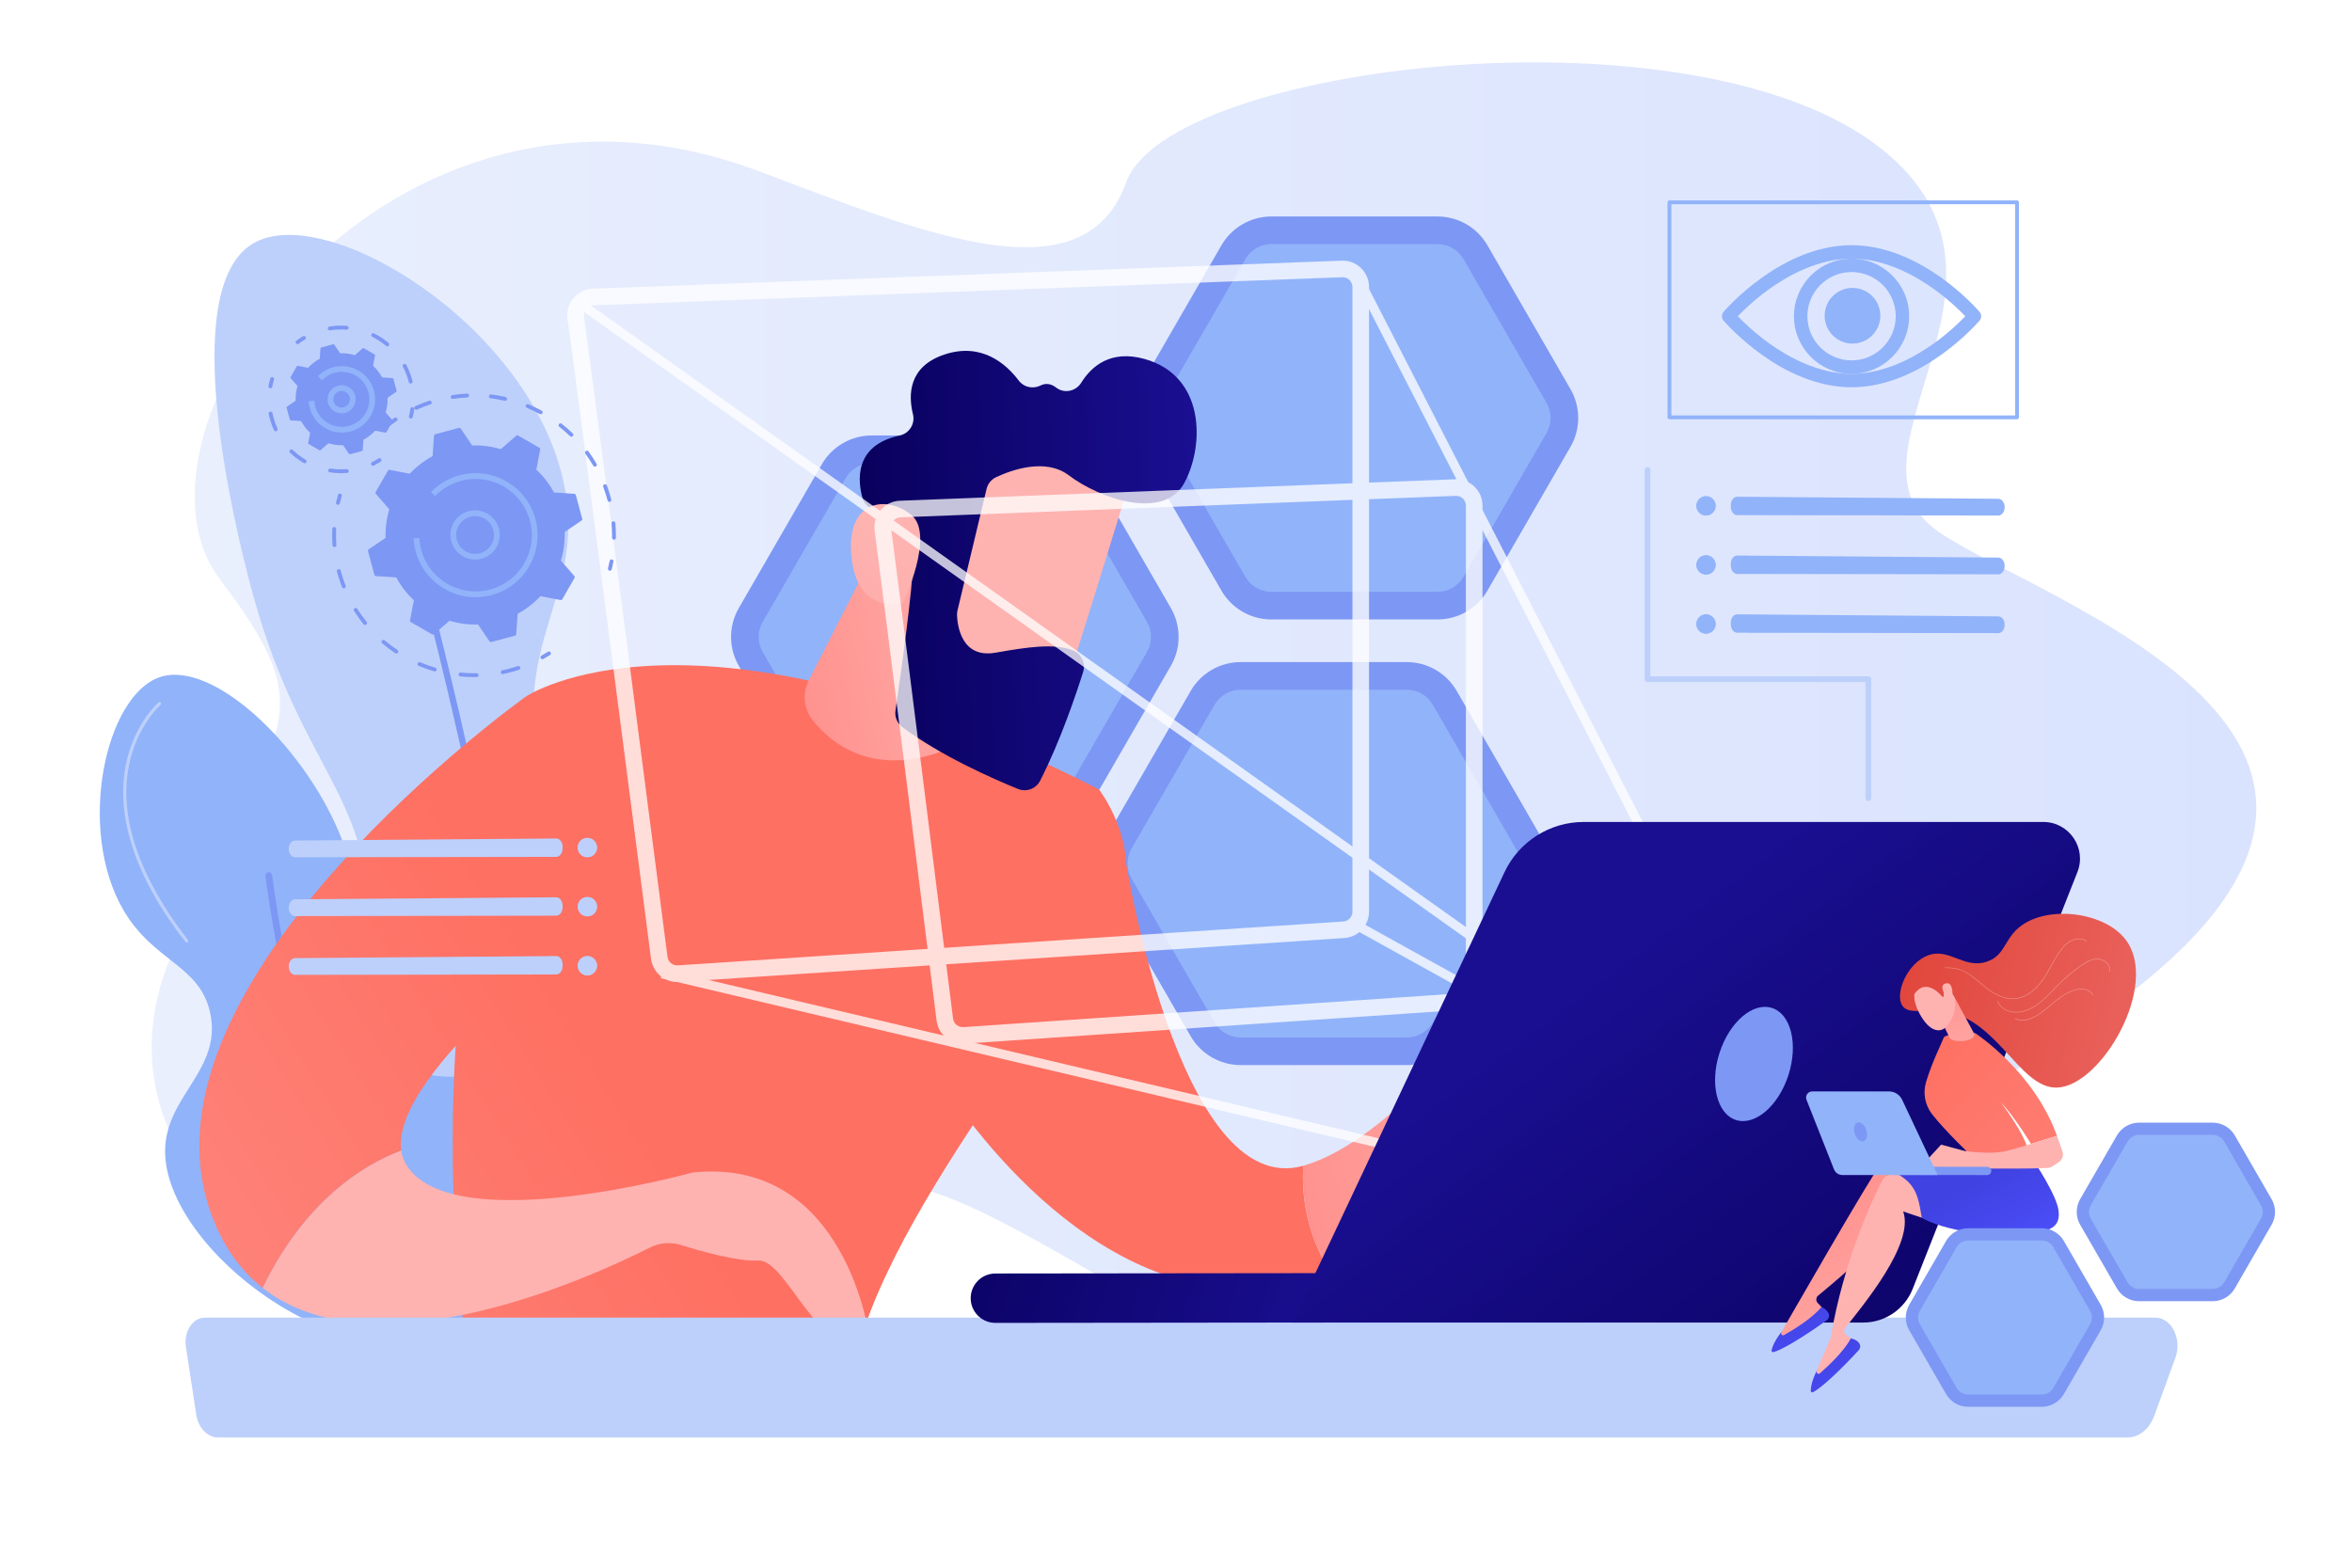 <?xml version="1.0" encoding="utf-8"?>
<!-- Generator: Adobe Illustrator 27.5.0, SVG Export Plug-In . SVG Version: 6.00 Build 0)  -->
<svg version="1.1" xmlns="http://www.w3.org/2000/svg" xmlns:xlink="http://www.w3.org/1999/xlink" x="0px" y="0px"
	 viewBox="0 0 2475 1650" style="enable-background:new 0 0 2475 1650;" xml:space="preserve">
<g id="Background">
	<rect style="fill:#FFFFFF;" width="2475" height="1650"/>
</g>
<g id="Illustration">
	<g>
		
			<linearGradient id="SVGID_1_" gradientUnits="userSpaceOnUse" x1="-5055.489" y1="781.179" x2="-2840.825" y2="781.179" gradientTransform="matrix(-1 0 0 1 -2681.214 0)">
			<stop  offset="0" style="stop-color:#DAE3FE"/>
			<stop  offset="1" style="stop-color:#E9EFFD"/>
		</linearGradient>
		<path style="fill:url(#SVGID_1_);" d="M1980.458,157.103c174.053,139.186-57.852,324.214,61.115,403.769
			c118.967,79.555,611.669,234.713,115.501,542.523s-509.798,511.766-864,316.868c-354.202-194.898-328.759-229.921-620.24-98.163
			c-291.481,131.757-596.137-73.234-492.554-316.522c103.583-243.289,169.534-240.255,51.255-395.623
			C113.256,454.587,404,32,798,180c173.566,65.197,342.293,136.263,387,12C1229.707,67.736,1784,0,1980.458,157.103z"/>
		<g>
			<path style="fill:#7D97F4;" d="M1092.161,458.31H917.375c-21.685,0-41.722,11.569-52.564,30.348l-87.393,151.369
				c-10.842,18.779-10.842,41.917,0,60.696l87.393,151.369c10.842,18.779,30.88,30.348,52.564,30.348h174.786
				c21.684,0,41.721-11.568,52.564-30.348l87.393-151.369c10.842-18.779,10.842-41.917,0-60.696l-87.393-151.369
				C1133.882,469.879,1113.845,458.31,1092.161,458.31z"/>
			<path style="fill:#91B3FA;" d="M917.375,853.389c-11.27,0-21.771-6.062-27.406-15.822l-87.393-151.37
				c-5.634-9.76-5.634-21.886,0-31.646l87.393-151.369c5.635-9.76,16.136-15.823,27.406-15.823h174.786
				c11.27,0,21.771,6.062,27.405,15.822l87.394,151.37c5.634,9.759,5.634,21.886,0,31.646l-87.393,151.368
				c-5.635,9.76-16.136,15.823-27.406,15.823H917.375z"/>
		</g>
		<g>
			<path style="fill:#7D97F4;" d="M1480.308,696.859h-174.786c-21.684,0-41.722,11.569-52.564,30.348l-87.392,151.369
				c-10.842,18.779-10.842,41.917,0,60.696l87.392,151.369c10.842,18.779,30.88,30.348,52.564,30.348h174.786
				c21.685,0,41.722-11.568,52.564-30.348l87.393-151.369c10.842-18.779,10.842-41.917,0-60.696l-87.393-151.369
				C1522.029,708.427,1501.992,696.859,1480.308,696.859z"/>
			<path style="fill:#91B3FA;" d="M1305.522,1091.938c-11.27,0-21.771-6.062-27.406-15.822l-87.393-151.37
				c-5.634-9.76-5.634-21.886,0-31.646l87.393-151.368c5.635-9.76,16.137-15.823,27.406-15.823h174.786
				c11.27,0,21.772,6.062,27.405,15.822l87.394,151.37c5.634,9.76,5.634,21.886,0,31.646l-87.393,151.368
				c-5.635,9.76-16.136,15.823-27.406,15.823H1305.522z"/>
		</g>
		<g>
			<path style="fill:#7D97F4;" d="M1512.653,227.847h-174.786c-21.684,0-41.722,11.569-52.564,30.348l-87.392,151.369
				c-10.842,18.779-10.842,41.917,0,60.696l87.392,151.368c10.842,18.779,30.88,30.348,52.564,30.348h174.786
				c21.684,0,41.722-11.568,52.564-30.348l87.393-151.368c10.842-18.779,10.842-41.917,0-60.696l-87.393-151.369
				C1554.375,239.416,1534.338,227.847,1512.653,227.847z"/>
			<path style="fill:#91B3FA;" d="M1337.867,622.927c-11.269,0-21.771-6.062-27.406-15.822l-87.393-151.37
				c-5.634-9.76-5.634-21.886,0-31.646l87.393-151.368c5.635-9.761,16.137-15.823,27.406-15.823h174.786
				c11.27,0,21.772,6.062,27.405,15.822l87.394,151.37c5.634,9.76,5.634,21.886,0,31.646l-87.393,151.368
				c-5.634,9.76-16.136,15.823-27.406,15.823H1337.867z"/>
		</g>
		<g>
			<path style="fill:#BDD0FB;" d="M568.407,1399.032c-76.311,15.258-173.762-67.939-205.157-158.831
				c-32.308-93.535,26.929-132.719,26.472-262.512c-0.519-147.441-77.216-169.661-127.947-368.399
				c-11.446-44.839-77.684-304.32,4.412-352.957c75.906-44.97,289.116,84.09,326.486,249.276
				c26.646,117.786-55.725,167.24-24.266,304.426c27.604,120.371,100.151,122.113,127.947,238.246
				C730.193,1189.664,668.604,1378.999,568.407,1399.032z"/>
			<path style="fill:#7D97F4;" d="M562.865,1434.753c20.571-158.856-19.56-403.932-56.848-581.554
				c-40.37-192.305-86.19-349.165-86.648-350.728l-6.351,1.864c0.458,1.56,46.215,158.211,86.532,350.271
				c37.178,177.104,77.202,421.371,56.75,579.298L562.865,1434.753z"/>
		</g>
		<g>
			<path style="fill:#91B3FA;" d="M478.553,1399.788c86.523-45.082,116.139-199.891,66.956-250.204
				c-33.232-33.996-80.888,1.762-126.864-33.478c-58.7-44.993-15.519-129.732-61.67-239.632
				C317.7,782.949,223.492,694.45,168.441,712.608c-57.627,19.008-87.979,160.041-38.764,244.918
				c32.005,55.197,80.996,57.908,91.624,109.244c12.332,59.568-47.249,86.734-47.574,144.484
				C173.143,1314.992,364.089,1459.429,478.553,1399.788z"/>
			<path style="fill:#7D97F4;" d="M431.863,1439.434c0.516,0,1.04-0.114,1.536-0.355c1.751-0.85,2.482-2.958,1.632-4.708
				c-114.706-236.365-148.342-510.568-148.669-513.31c-0.23-1.933-1.986-3.315-3.916-3.083c-1.932,0.23-3.313,1.983-3.082,3.915
				c0.328,2.754,34.108,278.135,149.326,515.554C429.299,1438.703,430.555,1439.434,431.863,1439.434z"/>
			<path style="fill:#BDD0FB;" d="M196.527,992.072c0.362,0,0.727-0.117,1.034-0.355c0.733-0.572,0.865-1.63,0.294-2.364
				c-36.207-46.475-76.335-116.296-61.89-185.006c8.602-40.921,32.817-62.264,33.061-62.475c0.703-0.608,0.78-1.671,0.172-2.375
				c-0.61-0.704-1.674-0.781-2.376-0.171c-1.03,0.89-25.319,22.305-34.154,64.328c-8.12,38.622-3.862,102.55,62.528,187.768
				C195.529,991.848,196.026,992.072,196.527,992.072z"/>
			<path style="fill:#F0F0F0;" d="M486.354,1379.147c0.537,0,1.065-0.256,1.391-0.732c55.642-81.207,74.617-143.954,56.395-186.497
				c-16.2-37.824-57.103-44.864-57.515-44.931c-0.92-0.143-1.782,0.476-1.932,1.393c-0.149,0.916,0.474,1.783,1.391,1.932
				c0.393,0.064,39.53,6.849,54.976,42.972c17.707,41.415-1.166,103.06-56.095,183.226c-0.526,0.768-0.331,1.816,0.437,2.342
				C485.694,1379.052,486.025,1379.147,486.354,1379.147z"/>
		</g>
		<g>
			
				<linearGradient id="SVGID_00000055668888884086747910000006975324548757303465_" gradientUnits="userSpaceOnUse" x1="952.804" y1="2115.835" x2="223.732" y2="2571.881" gradientTransform="matrix(0.976 -0.216 0.216 0.976 -991.447 130.669)">
				<stop  offset="0" style="stop-color:#FE7062"/>
				<stop  offset="1" style="stop-color:#FF928E"/>
			</linearGradient>
			<path style="fill:url(#SVGID_00000055668888884086747910000006975324548757303465_);" d="M1371.387,1226.982
				c-131.447,37.523-190.281-332.414-189.753-341.411L980.097,1121.21c0,0,120.083,211.302,301.411,233.792
				c45.877,5.689,84.898-2.248,117.632-17.243C1375.024,1298.263,1369.514,1259.252,1371.387,1226.982z"/>
			
				<linearGradient id="SVGID_00000127028567018672759710000013776788040751067269_" gradientUnits="userSpaceOnUse" x1="2062.691" y1="1597.369" x2="2422.375" y2="1597.369" gradientTransform="matrix(0.976 -0.216 0.216 0.976 -991.447 130.669)">
				<stop  offset="0" style="stop-color:#FF928E"/>
				<stop  offset="1" style="stop-color:#FEB3B1"/>
			</linearGradient>
			<path style="fill:url(#SVGID_00000127028567018672759710000013776788040751067269_);" d="M1614.808,1105.898
				c-57.289-23.543-105.888,23.44-105.888,23.44c-56.769,58.106-101.791,87.44-137.534,97.644
				c-1.873,32.27,3.637,71.281,27.754,110.777c70.825-32.446,112.111-98.04,129.116-130.772
				c6.122-11.784,20.479-16.774,32.432-10.993c12.144,5.872,24.658,14.828,25.442,26.995c1.545,23.995,30.099,25.41,30.266,16.548
				c0.166-8.863-22.112-56.253-22.112-56.253s65.826,42.224,91.448,58.375c25.623,16.153,47.447-10.503,47.447-10.503
				S1672.098,1129.443,1614.808,1105.898z"/>
			
				<linearGradient id="SVGID_00000062193603868614456760000002694207090408723902_" gradientUnits="userSpaceOnUse" x1="649.142" y1="1144.656" x2="-79.931" y2="1600.703">
				<stop  offset="0" style="stop-color:#FE7062"/>
				<stop  offset="1" style="stop-color:#FF928E"/>
			</linearGradient>
			<path style="fill:url(#SVGID_00000062193603868614456760000002694207090408723902_);" d="M553.046,733.347
				c0,0,176.64-120.508,603.261,97.438c0,0,43.934,55.694,23.353,118.477c-20.58,62.785-273.882,352.938-283.724,512.456
				c0,0-173.156,101.925-397.93,0.877C498.007,1462.595,422.629,1091.025,553.046,733.347z"/>
			
				<linearGradient id="SVGID_00000183947392186147225250000003561682348259120312_" gradientUnits="userSpaceOnUse" x1="1663.413" y1="962.812" x2="1902.055" y2="962.812" gradientTransform="matrix(0.976 -0.216 0.216 0.976 -991.447 130.669)">
				<stop  offset="0" style="stop-color:#FF928E"/>
				<stop  offset="1" style="stop-color:#FEB3B1"/>
			</linearGradient>
			<path style="fill:url(#SVGID_00000183947392186147225250000003561682348259120312_);" d="M920.873,579.276l-69.807,136.787
				c-6.932,13.581-5.483,30.018,4.029,41.935c19.224,24.084,59.352,56.456,127.837,35.592c20.372-6.207,35.962-22.78,40.874-43.504
				l36.185-152.68L920.873,579.276z"/>
			
				<linearGradient id="SVGID_00000011709427907304391510000001465896211033243059_" gradientUnits="userSpaceOnUse" x1="538.164" y1="967.236" x2="-190.91" y2="1423.283">
				<stop  offset="0" style="stop-color:#FE7062"/>
				<stop  offset="1" style="stop-color:#FF928E"/>
			</linearGradient>
			<path style="fill:url(#SVGID_00000011709427907304391510000001465896211033243059_);" d="M422.237,1210.993
				c-11.956-83.15,207.764-244.309,207.764-244.309l-76.955-233.338c0,0-419.275,299.209-331.101,543.557
				c12.641,35.029,31.493,60.548,54.482,78.634C320.826,1264.48,381.039,1226.637,422.237,1210.993z"/>
			
				<linearGradient id="SVGID_00000124857441598335913180000008935296830218371259_" gradientUnits="userSpaceOnUse" x1="912.609" y1="898.9" x2="726.591" y2="1180.928">
				<stop  offset="0" style="stop-color:#FF928E"/>
				<stop  offset="1" style="stop-color:#FEB3B1"/>
			</linearGradient>
			<path style="fill:url(#SVGID_00000124857441598335913180000008935296830218371259_);" d="M728.772,1234.066
				c0,0-248.549,69.42-300.115-6.239c-3.497-5.133-5.55-10.785-6.42-16.834c-41.199,15.644-101.411,53.487-145.811,144.545
				c118.009,92.837,345.545-11.231,407.369-42.427c10.17-5.132,21.864-6.133,32.739-2.741c21.988,6.862,60.091,17.516,81.321,16.35
				c31.057-1.706,64.394,110.531,117.252,82.118C915.108,1408.838,891.083,1217.079,728.772,1234.066z"/>
			<g>
				
					<linearGradient id="SVGID_00000100345076397191278500000011104650168811293060_" gradientUnits="userSpaceOnUse" x1="1562.66" y1="600.728" x2="1220.626" y2="600.728">
					<stop  offset="0" style="stop-color:#FF928E"/>
					<stop  offset="1" style="stop-color:#FEB3B1"/>
				</linearGradient>
				<path style="fill:url(#SVGID_00000100345076397191278500000011104650168811293060_);" d="M1191.033,497.661
					c0.16,3.93-77.725,252.058-77.725,252.058l-140.733-47.482l38.88-246.142C1011.454,456.095,1188.37,431.864,1191.033,497.661z"
					/>
				
					<linearGradient id="SVGID_00000137842630593773042830000001431044502640141211_" gradientUnits="userSpaceOnUse" x1="1438.199" y1="-446.89" x2="1794.576" y2="-446.89" gradientTransform="matrix(0.999 -0.04 0.04 0.999 -510.215 1110.729)">
					<stop  offset="0" style="stop-color:#09005D"/>
					<stop  offset="1" style="stop-color:#1A0F91"/>
				</linearGradient>
				<path style="fill:url(#SVGID_00000137842630593773042830000001431044502640141211_);" d="M1038.171,514.596l-30.614,127.971
					c-0.393,1.641-0.561,3.285-0.495,4.971c0.404,10.321,4.397,45.726,40.37,39.432c32.643-5.71,62.519-10.436,81.97-2.219
					c8.733,3.69,13.232,13.386,10.39,22.431c-7.082,22.542-23.981,73.045-45.356,114.681c-4.338,8.449-14.456,12.077-23.252,8.496
					c-26.507-10.789-81.774-35.105-121.655-65.083c-5.404-4.062-8.189-10.682-7.211-17.371
					c4.762-32.612,18.87-131.786,18.526-160.029c-0.323-26.509-30.854-45.522-44.242-52.592c-4.389-2.318-7.607-6.296-8.963-11.071
					c-4.796-16.877-9.842-55.309,39.016-65.801c10.225-2.196,16.541-12.325,14.035-22.478c-4.989-20.215-4.872-50.265,33.389-62.88
					c38.889-12.822,64.603,9.859,77.931,27.508c5.388,7.137,15.012,9.133,23.022,5.157c4.56-2.263,10.167-2.582,16.402,2.257
					c8.402,6.521,20.685,3.935,26.3-5.096c10.788-17.351,30.948-35.05,66.694-25.062c63.431,17.724,63.359,90.032,41.998,130.204
					c-21.362,40.173-89.04,17.048-121.637-7.68c-24.784-18.802-60.823-5.497-76.675,1.962
					C1043.092,504.668,1039.462,509.199,1038.171,514.596z"/>
				
					<linearGradient id="SVGID_00000013898323830120823400000006139508394221920387_" gradientUnits="userSpaceOnUse" x1="1229.098" y1="-229.535" x2="1468.393" y2="-475.045" gradientTransform="matrix(0.999 -0.04 0.04 0.999 -510.215 1110.729)">
					<stop  offset="0" style="stop-color:#FF928E"/>
					<stop  offset="1" style="stop-color:#FEB3B1"/>
				</linearGradient>
				<path style="fill:url(#SVGID_00000013898323830120823400000006139508394221920387_);" d="M950.162,634.581
					c0,0,34.218-71.596,8.824-92.615c-25.394-21.02-66.763-15.738-63.428,39.031C899.707,649.121,950.162,634.581,950.162,634.581z"
					/>
			</g>
		</g>
		<g>
			<path style="fill:#BDD0FB;" d="M195.621,1417.473c-1.151-7.553,0.416-15.366,4.272-21.301c3.856-5.935,9.597-9.372,15.658-9.372
				h2052.466c7.968,0,15.386,5.157,19.679,13.683c4.293,8.525,4.868,19.239,1.527,28.425l-22.242,61.13
				c-5.093,14-16.128,22.963-28.272,22.963H229.633c-11.296,0-21.005-10.172-23.15-24.257L195.621,1417.473z"/>
		</g>
		<g style="opacity:0.76;">
			<path style="fill:#FFFFFF;" d="M712.611,1033.544c-13.815,0-25.716-10.307-27.51-24.188
				c-12.143-93.99-73.451-568.201-87.897-674.002c-1.058-7.743,1.219-15.616,6.246-21.598c5.029-5.985,12.396-9.586,20.212-9.879
				l788.177-29.532c7.604-0.299,14.811,2.465,20.291,7.743c5.48,5.279,8.499,12.378,8.499,19.988v657.525
				c0,14.569-11.388,26.732-25.924,27.691l-700.254,46.191C713.834,1033.523,713.22,1033.544,712.611,1033.544z M1412.89,291.799
				c-0.132,0-0.265,0.002-0.397,0.008l-788.177,29.533c-2.94,0.111-5.599,1.41-7.489,3.659c-1.886,2.245-2.708,5.083-2.31,7.992l0,0
				c14.454,105.861,75.769,580.128,87.914,674.127c0.693,5.362,5.458,9.296,10.869,8.93l700.255-46.191
				c5.384-0.355,9.602-4.859,9.602-10.256V302.076c0-2.818-1.118-5.447-3.147-7.402
				C1418.074,292.811,1415.56,291.799,1412.89,291.799z"/>
			
				<rect x="1560.032" y="899.093" transform="matrix(0.485 -0.875 0.875 0.485 -113.455 1909.681)" style="fill:#FFFFFF;" width="9.709" height="304.176"/>
			<path style="fill:#FFFFFF;" d="M1013.08,1098.543c-13.868,0-25.764-10.341-27.51-24.29
				c-12.408-99.079-53.777-429.096-65.178-515.885l0,0c-1.013-7.715,1.284-15.549,6.3-21.496c5.02-5.951,12.362-9.536,20.144-9.836
				l584.373-22.595c7.62-0.295,14.824,2.452,20.312,7.731c5.489,5.28,8.511,12.383,8.511,19.999v503.28
				c0,14.539-11.362,26.702-25.866,27.688l-519.178,35.338C1014.349,1098.521,1013.712,1098.543,1013.08,1098.543z M937.717,556.093
				c11.407,86.838,52.782,416.9,65.192,515.99c0.676,5.398,5.473,9.308,10.893,8.963l519.178-35.338
				c5.372-0.366,9.58-4.871,9.58-10.256v-503.28c0-2.82-1.12-5.451-3.152-7.407c-2.031-1.956-4.701-2.955-7.522-2.863
				l-584.373,22.595c-2.927,0.113-5.577,1.407-7.464,3.643C938.164,550.372,937.336,553.196,937.717,556.093L937.717,556.093z"/>
			
				<rect x="1145.517" y="32.238" transform="matrix(0.579 -0.815 0.815 0.579 -88.724 1233.479)" style="fill:#FFFFFF;" width="9.707" height="1340.876"/>
			
				<rect x="1151.342" y="661.828" transform="matrix(0.23 -0.973 0.973 0.23 -213.4 1997.56)" style="fill:#FFFFFF;" width="9.707" height="943.736"/>
			
				<rect x="1599.349" y="245.113" transform="matrix(0.89 -0.457 0.457 0.89 -113.039 802.647)" style="fill:#FFFFFF;" width="9.708" height="780.191"/>
		</g>
		<g>
			
				<linearGradient id="SVGID_00000044139134875782028800000003673657968526621885_" gradientUnits="userSpaceOnUse" x1="10402.128" y1="1840.91" x2="9934.285" y2="1969.134" gradientTransform="matrix(-0.999 -0.049 -0.049 0.999 11428.212 -86.798)">
				<stop  offset="0" style="stop-color:#09005D"/>
				<stop  offset="1" style="stop-color:#1A0F91"/>
			</linearGradient>
			<path style="fill:url(#SVGID_00000044139134875782028800000003673657968526621885_);" d="M1046.141,1392.32
				c0.443,0.022,0.888,0.033,1.336,0.03l580.663-0.634c14.354-0.012,25.978-11.661,25.963-26.016
				c-0.014-14.359-11.705-26.221-26.02-25.963l-580.663,0.633c-14.354,0.012-25.978,11.661-25.963,26.015
				C1021.471,1380.293,1032.407,1391.64,1046.141,1392.32z"/>
			
				<linearGradient id="SVGID_00000148640778898462229080000014746673723676961440_" gradientUnits="userSpaceOnUse" x1="2087.329" y1="1557.412" x2="1676.287" y2="1011.355">
				<stop  offset="0" style="stop-color:#09005D"/>
				<stop  offset="1" style="stop-color:#1A0F91"/>
			</linearGradient>
			<path style="fill:url(#SVGID_00000148640778898462229080000014746673723676961440_);" d="M2150.128,865.114h-483.579
				c-35.674,0-68.144,20.586-83.36,52.853l-223.558,474.042h600.96c22.989,0,43.644-14.046,52.093-35.427l173.36-438.656
				C2196.061,892.581,2177.382,865.114,2150.128,865.114z"/>
			<path style="fill:#7D97F4;" d="M1809.441,1108.17c-10.479,32.557-2.738,64.177,17.291,70.623
				c20.029,6.447,44.76-14.72,55.24-47.278c10.479-32.558,2.738-64.177-17.29-70.624
				C1844.653,1054.445,1819.921,1075.612,1809.441,1108.17z"/>
		</g>
		<g>
			<g>
				<path style="fill:#91B3FA;" d="M1805.501,532.478c-0.037,5.665-4.66,10.228-10.325,10.19c-5.665-0.037-10.228-4.66-10.19-10.326
					c0.037-5.665,4.66-10.227,10.325-10.19C1800.977,522.19,1805.539,526.813,1805.501,532.478z"/>
				<path style="fill:#91B3FA;" d="M1805.16,532.476c-0.036,5.477-4.505,9.888-9.982,9.851c-5.477-0.036-9.888-4.505-9.852-9.982
					c0.036-5.477,4.505-9.888,9.982-9.852C1800.786,522.53,1805.197,526.999,1805.16,532.476z"/>
			</g>
			<g>
				<path style="fill:#91B3FA;" d="M1805.501,594.663c-0.037,5.665-4.66,10.228-10.325,10.19c-5.665-0.037-10.228-4.66-10.19-10.325
					c0.037-5.665,4.66-10.227,10.325-10.19C1800.977,584.375,1805.539,588.998,1805.501,594.663z"/>
				<path style="fill:#91B3FA;" d="M1805.16,594.661c-0.036,5.477-4.505,9.888-9.982,9.851c-5.477-0.036-9.888-4.505-9.852-9.982
					c0.036-5.477,4.505-9.888,9.982-9.851C1800.786,584.715,1805.197,589.184,1805.16,594.661z"/>
			</g>
			<g>
				<path style="fill:#91B3FA;" d="M1805.501,656.849c-0.037,5.665-4.66,10.227-10.325,10.19c-5.665-0.037-10.228-4.66-10.19-10.326
					s4.66-10.227,10.325-10.19C1800.977,646.561,1805.539,651.183,1805.501,656.849z"/>
				<path style="fill:#91B3FA;" d="M1805.16,656.847c-0.036,5.477-4.505,9.887-9.982,9.851c-5.477-0.036-9.888-4.505-9.852-9.982
					c0.036-5.477,4.505-9.888,9.982-9.851C1800.786,646.901,1805.197,651.37,1805.16,656.847z"/>
			</g>
			<path style="fill:#91B3FA;" d="M1821.282,531.944l0.047,1.747c0.128,4.73,3.082,8.482,6.692,8.501l274.745,0.416
				c3.728,0.019,6.755-3.941,6.749-8.828l0,0c-0.006-4.792-2.932-8.699-6.587-8.796l-274.792-2.163
				C1824.277,522.718,1821.145,526.888,1821.282,531.944z"/>
			<path style="fill:#91B3FA;" d="M1821.282,593.826l0.047,1.747c0.128,4.729,3.082,8.482,6.692,8.501l274.745,0.416
				c3.728,0.019,6.755-3.941,6.749-8.828l0,0c-0.006-4.792-2.932-8.7-6.587-8.796l-274.792-2.164
				C1824.277,584.601,1821.145,588.769,1821.282,593.826z"/>
			<path style="fill:#91B3FA;" d="M1821.282,655.708l0.047,1.747c0.128,4.73,3.082,8.482,6.692,8.501l274.745,0.416
				c3.728,0.019,6.755-3.941,6.749-8.828l0,0c-0.006-4.792-2.932-8.7-6.587-8.796l-274.792-2.164
				C1824.277,646.483,1821.145,650.652,1821.282,655.708z"/>
		</g>
		<g>
			<path style="fill:#91B3FA;" d="M2122.508,441.267h-365.743c-1.116,0-2.021-0.905-2.021-2.021V212.93
				c0-1.116,0.905-2.021,2.021-2.021h365.743c1.116,0,2.021,0.905,2.021,2.021v226.316
				C2124.529,440.362,2123.624,441.267,2122.508,441.267z M1758.785,437.226h361.702V214.951h-361.702V437.226z"/>
			<g>
				<path style="fill:#91B3FA;" d="M1948.393,407.589c-73.832,0-132.247-67.303-134.698-70.168c-2.264-2.646-2.264-6.547,0-9.194
					c2.451-2.865,60.866-70.168,134.698-70.168c73.832,0,132.247,67.303,134.698,70.168c2.264,2.646,2.264,6.547,0,9.194
					C2080.64,340.286,2022.225,407.589,1948.393,407.589z M1828.688,332.824c5.822,6.061,17.332,17.251,32.681,28.316
					c20.444,14.737,52.136,32.304,87.023,32.304c34.887,0,66.58-17.567,87.023-32.304c15.349-11.065,26.859-22.255,32.681-28.316
					c-5.82-6.059-17.331-17.25-32.681-28.316c-20.444-14.737-52.136-32.304-87.023-32.304c-34.887,0-66.58,17.568-87.023,32.304
					C1846.02,315.573,1834.511,326.763,1828.688,332.824z M1819.069,332.824h0.02H1819.069z"/>
				<path style="fill:#91B3FA;" d="M1948.393,393.444c-33.426,0-60.62-27.194-60.62-60.62s27.194-60.62,60.62-60.62
					c33.426,0,60.62,27.194,60.62,60.62S1981.819,393.444,1948.393,393.444z M1948.393,286.348
					c-25.627,0-46.476,20.849-46.476,46.476c0,25.626,20.849,46.476,46.476,46.476c25.626,0,46.476-20.849,46.476-46.476
					C1994.869,307.198,1974.019,286.348,1948.393,286.348z"/>
				
					<ellipse transform="matrix(0.973 -0.233 0.233 0.973 -23.966 462.463)" style="fill:#91B3FA;" cx="1948.393" cy="332.824" rx="29.3" ry="29.3"/>
			</g>
		</g>
		<path style="fill:#BDD0FB;" d="M1966.047,843.144c-1.674,0-3.031-1.358-3.031-3.031V717.862h-229.347
			c-1.674,0-3.031-1.357-3.031-3.031V494.577c0-1.674,1.357-3.031,3.031-3.031s3.031,1.357,3.031,3.031V711.8h229.347
			c1.674,0,3.031,1.357,3.031,3.031v125.282C1969.078,841.787,1967.721,843.144,1966.047,843.144z"/>
		<g>
			<g>
				<path style="fill:#BDD0FB;" d="M607.841,892.159c0.037,5.665,4.66,10.228,10.326,10.19c5.665-0.037,10.227-4.66,10.19-10.326
					c-0.037-5.665-4.66-10.227-10.326-10.19C612.365,881.871,607.803,886.494,607.841,892.159z"/>
				<path style="fill:#BDD0FB;" d="M608.182,892.157c0.036,5.477,4.505,9.888,9.982,9.851c5.477-0.036,9.888-4.505,9.852-9.982
					c-0.036-5.477-4.505-9.888-9.982-9.852C612.556,882.211,608.145,886.68,608.182,892.157z"/>
			</g>
			<g>
				<path style="fill:#BDD0FB;" d="M607.841,954.344c0.037,5.665,4.66,10.228,10.326,10.19s10.227-4.66,10.19-10.325
					c-0.037-5.665-4.66-10.228-10.326-10.19C612.365,944.056,607.803,948.679,607.841,954.344z"/>
				<path style="fill:#BDD0FB;" d="M608.182,954.342c0.036,5.477,4.505,9.888,9.982,9.851c5.477-0.036,9.888-4.505,9.852-9.982
					c-0.036-5.477-4.505-9.888-9.982-9.851C612.556,944.396,608.145,948.865,608.182,954.342z"/>
			</g>
			<g>
				<path style="fill:#BDD0FB;" d="M607.841,1016.53c0.037,5.665,4.66,10.227,10.326,10.19s10.227-4.66,10.19-10.326
					c-0.037-5.665-4.66-10.227-10.326-10.19C612.365,1006.242,607.803,1010.865,607.841,1016.53z"/>
				<path style="fill:#BDD0FB;" d="M608.182,1016.528c0.036,5.477,4.505,9.887,9.982,9.851c5.477-0.036,9.888-4.505,9.852-9.982
					c-0.036-5.477-4.505-9.888-9.982-9.851C612.556,1006.581,608.145,1011.051,608.182,1016.528z"/>
			</g>
			<path style="fill:#BDD0FB;" d="M592.06,891.625l-0.047,1.747c-0.128,4.73-3.082,8.482-6.692,8.501l-274.745,0.416
				c-3.728,0.019-6.755-3.941-6.749-8.828l0,0c0.006-4.792,2.932-8.699,6.587-8.796l274.792-2.163
				C589.065,882.399,592.197,886.569,592.06,891.625z"/>
			<path style="fill:#BDD0FB;" d="M592.06,953.507l-0.047,1.747c-0.128,4.729-3.082,8.482-6.692,8.501l-274.745,0.417
				c-3.728,0.019-6.755-3.941-6.749-8.828l0,0c0.006-4.792,2.932-8.7,6.587-8.796l274.792-2.164
				C589.065,944.282,592.197,948.451,592.06,953.507z"/>
			<path style="fill:#BDD0FB;" d="M592.06,1015.39l-0.047,1.747c-0.128,4.73-3.082,8.482-6.692,8.501l-274.745,0.416
				c-3.728,0.019-6.755-3.941-6.749-8.828l0,0c0.006-4.792,2.932-8.7,6.587-8.796l274.792-2.164
				C589.065,1006.164,592.197,1010.333,592.06,1015.39z"/>
		</g>
		<g>
			<g>
				<path style="fill:#7D97F4;" d="M409.716,448.153c-0.61,0-1.213-0.274-1.61-0.797c-0.676-0.888-0.503-2.156,0.385-2.832
					c2.159-1.643,4.398-3.25,6.655-4.775c0.923-0.626,2.182-0.384,2.805,0.542c0.625,0.924,0.383,2.181-0.542,2.805
					c-2.194,1.485-4.372,3.048-6.471,4.645C410.573,448.019,410.143,448.153,409.716,448.153z"/>
				<path style="fill:#7D97F4;" d="M646.066,568c-0.012,0-0.024,0-0.036,0c-1.116-0.02-2.005-0.94-1.986-2.055
					c0.015-0.844,0.023-1.686,0.023-2.53c0-4.17-0.185-8.393-0.548-12.555c-0.098-1.112,0.725-2.092,1.837-2.188
					c1.109-0.115,2.092,0.726,2.188,1.837c0.374,4.278,0.563,8.62,0.563,12.906c0,0.867-0.008,1.734-0.023,2.599
					C648.066,567.118,647.165,568,646.066,568z M641.282,528.22c-0.898,0-1.717-0.602-1.954-1.51
					c-0.492-1.881-1.023-3.759-1.594-5.636c-0.893-2.934-1.891-5.88-2.968-8.756c-0.392-1.045,0.139-2.209,1.184-2.601
					c1.042-0.39,2.209,0.138,2.601,1.184c1.106,2.954,2.132,5.981,3.049,8.996c0.587,1.928,1.134,3.858,1.638,5.79
					c0.282,1.079-0.364,2.184-1.443,2.466C641.622,528.198,641.45,528.22,641.282,528.22z M626.022,491.179
					c-0.696,0-1.372-0.359-1.748-1.003c-2.523-4.333-5.304-8.581-8.266-12.625c-0.66-0.9-0.465-2.165,0.436-2.824
					c0.901-0.66,2.165-0.465,2.824,0.436c3.046,4.158,5.905,8.525,8.499,12.978c0.561,0.965,0.235,2.202-0.729,2.764
					C626.716,491.091,626.367,491.179,626.022,491.179z M601.31,459.654c-0.506,0-1.013-0.188-1.405-0.568
					c-3.599-3.484-7.426-6.819-11.373-9.913c-0.878-0.689-1.032-1.959-0.343-2.838c0.69-0.877,1.961-1.03,2.838-0.343
					c4.056,3.181,7.99,6.609,11.689,10.189c0.802,0.777,0.823,2.055,0.047,2.857C602.366,459.448,601.838,459.654,601.31,459.654z
					 M569.004,435.967c-0.326,0-0.655-0.078-0.961-0.245c-4.411-2.391-8.994-4.577-13.623-6.498
					c-1.031-0.428-1.519-1.61-1.092-2.641c0.429-1.03,1.609-1.516,2.641-1.092c4.757,1.974,9.467,4.222,14,6.68
					c0.981,0.532,1.346,1.758,0.813,2.739C570.417,435.584,569.721,435.967,569.004,435.967z M437.974,431.316
					c-0.77,0-1.505-0.442-1.842-1.189c-0.46-1.017-0.009-2.214,1.008-2.674c4.681-2.117,9.541-4.02,14.445-5.655
					c1.061-0.358,2.203,0.22,2.557,1.278c0.353,1.059-0.219,2.203-1.278,2.556c-4.773,1.59-9.503,3.442-14.058,5.503
					C438.536,431.258,438.253,431.316,437.974,431.316z M531.526,421.816c-0.149,0-0.301-0.016-0.453-0.051
					c-4.893-1.119-9.896-1.991-14.872-2.594c-1.108-0.134-1.897-1.141-1.763-2.249c0.135-1.108,1.154-1.891,2.249-1.763
					c5.115,0.619,10.258,1.517,15.288,2.667c1.087,0.249,1.768,1.332,1.518,2.42C533.279,421.183,532.447,421.816,531.526,421.816z
					 M476.373,419.87c-0.979,0-1.838-0.712-1.994-1.71c-0.172-1.103,0.583-2.136,1.686-2.308c5.097-0.792,10.29-1.325,15.435-1.582
					c1.102-0.037,2.064,0.802,2.118,1.917c0.056,1.115-0.802,2.063-1.917,2.118c-5.005,0.251-10.057,0.769-15.015,1.54
					C476.581,419.862,476.477,419.87,476.373,419.87z"/>
				<path style="fill:#7D97F4;" d="M641.776,600.693c-0.162,0-0.326-0.019-0.489-0.059c-1.082-0.269-1.742-1.365-1.474-2.449
					c0.635-2.556,1.209-5.175,1.705-7.781c0.208-1.096,1.266-1.816,2.363-1.607c1.096,0.209,1.815,1.267,1.607,2.363
					c-0.51,2.679-1.099,5.37-1.752,8C643.506,600.079,642.682,600.693,641.776,600.693z"/>
			</g>
			<g>
				<path style="fill:#7D97F4;" d="M570.784,693.855c-0.708,0-1.395-0.373-1.766-1.034c-0.545-0.975-0.196-2.206,0.779-2.751
					c2.314-1.294,4.618-2.666,6.846-4.079c0.942-0.598,2.191-0.32,2.788,0.626c0.597,0.941,0.318,2.19-0.625,2.788
					c-2.29,1.452-4.658,2.863-7.038,4.193C571.456,693.773,571.117,693.855,570.784,693.855z"/>
				<path style="fill:#7D97F4;" d="M499.016,712.64c-4.944,0.026-9.799-0.229-14.661-0.705c-1.111-0.109-1.923-1.097-1.814-2.208
					c0.107-1.109,1.08-1.91,2.207-1.813c4.729,0.462,9.545,0.703,14.262,0.685c0.844,0,1.683-0.01,2.525-0.026
					c1.162-0.022,2.037,0.868,2.059,1.983c0.021,1.115-0.866,2.036-1.982,2.058C500.746,712.63,499.881,712.64,499.016,712.64z
					 M529.042,709.476c-0.935,0-1.774-0.653-1.975-1.604c-0.23-1.091,0.469-2.163,1.56-2.394c4.188-0.884,8.391-1.965,12.491-3.215
					c1.249-0.381,2.491-0.775,3.724-1.186c1.056-0.355,2.203,0.217,2.556,1.277c0.353,1.058-0.219,2.202-1.278,2.555
					c-1.264,0.422-2.54,0.829-3.823,1.22c-4.214,1.285-8.533,2.396-12.835,3.303C529.32,709.462,529.18,709.476,529.042,709.476z
					 M457.411,706.672c-0.189,0-0.381-0.026-0.571-0.083c-5.502-1.618-10.97-3.576-16.253-5.817c-1.027-0.436-1.507-1.622-1.07-2.65
					s1.623-1.506,2.649-1.072c5.141,2.183,10.462,4.087,15.815,5.664c1.071,0.314,1.683,1.439,1.368,2.508
					C459.09,706.102,458.285,706.672,457.411,706.672z M417.047,687.801c-0.386,0-0.775-0.11-1.12-0.339
					c-4.77-3.183-9.405-6.68-13.779-10.39c-0.851-0.722-0.955-1.997-0.234-2.849c0.721-0.849,1.996-0.955,2.848-0.233
					c4.255,3.611,8.766,7.013,13.408,10.109c0.928,0.62,1.178,1.875,0.558,2.802C418.341,687.485,417.7,687.801,417.047,687.801z
					 M384.162,657.767c-0.59,0-1.175-0.257-1.575-0.753c-3.6-4.467-6.976-9.193-10.032-14.047c-0.595-0.944-0.311-2.191,0.633-2.786
					c0.945-0.591,2.192-0.312,2.786,0.633c2.974,4.722,6.257,9.319,9.759,13.664c0.701,0.868,0.564,2.141-0.305,2.842
					C385.056,657.621,384.607,657.767,384.162,657.767z M361.81,619.235c-0.808,0-1.57-0.487-1.883-1.285
					c-1.427-3.64-2.726-7.383-3.864-11.125c-0.535-1.756-1.036-3.517-1.504-5.278c-0.285-1.078,0.357-2.185,1.436-2.472
					c1.081-0.286,2.185,0.358,2.472,1.436c0.454,1.714,0.941,3.427,1.462,5.137c1.108,3.643,2.373,7.286,3.761,10.828
					c0.407,1.039-0.106,2.211-1.145,2.619C362.304,619.19,362.055,619.235,361.81,619.235z M351.947,575.781
					c-1.051,0-1.937-0.812-2.014-1.877c-0.251-3.516-0.38-7.082-0.38-10.596c0-2.218,0.05-4.462,0.15-6.668
					c0.051-1.116,1.034-1.974,2.109-1.928c1.115,0.05,1.978,0.995,1.928,2.109c-0.097,2.146-0.146,4.328-0.146,6.486
					c0,3.418,0.124,6.886,0.37,10.308c0.08,1.113-0.758,2.08-1.872,2.16C352.045,575.779,351.996,575.781,351.947,575.781z"/>
				<path style="fill:#7D97F4;" d="M355.594,531.291c-0.156,0-0.314-0.018-0.472-0.055c-1.085-0.259-1.755-1.35-1.496-2.435
					c0.632-2.645,1.346-5.306,2.12-7.909c0.319-1.07,1.443-1.677,2.513-1.361c1.069,0.319,1.679,1.443,1.361,2.513
					c-0.754,2.533-1.448,5.122-2.063,7.696C357.336,530.668,356.508,531.291,355.594,531.291z"/>
			</g>
			<g>
				<path style="fill:#7D97F4;" d="M395.333,517.771c-0.376,0.654-0.296,1.474,0.2,2.042l14.131,16.211
					c-2.888,9.619-4.263,19.768-3.917,30.097l-17.79,12.059c-0.624,0.423-0.911,1.195-0.715,1.923l6.722,24.904
					c0.197,0.728,0.833,1.251,1.585,1.303l21.441,1.47c4.898,9.101,11.193,17.179,18.529,24.039l-4.055,21.12
					c-0.142,0.74,0.201,1.489,0.854,1.865l22.363,12.857c0.654,0.376,1.474,0.296,2.042-0.2l16.211-14.131
					c9.619,2.888,19.767,4.263,30.097,3.917l12.059,17.79c0.423,0.624,1.195,0.911,1.923,0.714l24.905-6.722
					c0.728-0.196,1.251-0.833,1.302-1.585L544.69,646c9.101-4.898,17.179-11.192,24.038-18.529l21.12,4.056
					c0.74,0.142,1.489-0.201,1.865-0.855l12.857-22.363c0.376-0.654,0.296-1.474-0.2-2.042l-14.131-16.211
					c2.888-9.619,4.263-19.768,3.917-30.097l17.79-12.059c0.624-0.423,0.911-1.195,0.714-1.922l-6.722-24.905
					c-0.196-0.727-0.833-1.25-1.585-1.302l-21.441-1.469c-4.898-9.101-11.193-17.18-18.529-24.039l4.055-21.119
					c0.143-0.74-0.201-1.489-0.854-1.865l-22.363-12.857c-0.654-0.375-1.474-0.295-2.042,0.2l-16.211,14.131
					c-9.619-2.888-19.767-4.263-30.097-3.916l-12.059-17.79c-0.422-0.624-1.195-0.911-1.922-0.714l-24.904,6.722
					c-0.728,0.197-1.251,0.833-1.303,1.585l-1.47,21.441c-9.101,4.898-17.179,11.193-24.038,18.529l-21.12-4.055
					c-0.74-0.142-1.489,0.201-1.865,0.855L395.333,517.771z"/>
				<g>
					<path style="fill:#91B3FA;" d="M499.99,588.988c-2.36,0-4.735-0.326-7.069-0.983c-6.669-1.879-12.206-6.241-15.594-12.284
						c-3.387-6.042-4.219-13.043-2.341-19.712c1.878-6.669,6.24-12.207,12.283-15.594c12.48-6.992,28.314-2.531,35.307,9.943
						c6.992,12.475,2.533,28.313-9.943,35.306C508.705,587.865,504.373,588.988,499.99,588.988z M499.918,543.17
						c-3.288,0-6.619,0.816-9.685,2.535c-4.63,2.595-7.973,6.839-9.412,11.948c-1.439,5.11-0.802,10.474,1.795,15.105l0,0
						c2.596,4.63,6.839,7.973,11.948,9.413c5.112,1.438,10.473,0.802,15.105-1.795c4.63-2.595,7.973-6.839,9.412-11.948
						c1.44-5.11,0.802-10.474-1.794-15.105C513.647,546.829,506.88,543.17,499.918,543.17z"/>
				</g>
				<g>
					<path style="fill:#91B3FA;" d="M500.342,628.576c-11.271,0-22.394-2.945-32.428-8.713
						c-15.116-8.69-25.942-22.747-30.486-39.579v-0.001c-1.085-4.021-1.788-8.138-2.094-12.259
						c-0.019-0.254-0.036-0.507-0.051-0.761c-0.015-0.234-0.029-0.468-0.04-0.702l6.054-0.312c0.215,4.181,0.882,8.371,1.984,12.455
						v-0.001c7.553,27.981,34.076,45.879,61.972,43.594c3.331-0.272,6.68-0.833,10.021-1.697c0.202-0.052,0.402-0.105,0.603-0.16
						c26.373-7.118,43.788-31.078,43.79-57.177c0-5.095-0.663-10.271-2.052-15.42c-8.509-31.522-41.081-50.248-72.596-41.737
						c-10.365,2.798-19.759,8.338-27.167,16.023l-4.365-4.207c8.171-8.476,18.527-14.585,29.951-17.669
						c34.75-9.378,70.649,11.262,80.03,46.01c1.531,5.676,2.262,11.382,2.262,16.999c-0.003,28.771-19.2,55.184-48.273,63.031
						C511.798,627.82,506.051,628.576,500.342,628.576z"/>
				</g>
			</g>
		</g>
		<g>
			<g>
				<path style="fill:#7D97F4;" d="M313.12,362.174c-0.611,0-1.214-0.275-1.611-0.798c-0.675-0.888-0.502-2.156,0.387-2.832
					c2.196-1.669,4.506-3.236,6.865-4.658c0.952-0.575,2.196-0.268,2.773,0.688c0.576,0.955,0.268,2.197-0.688,2.773
					c-2.235,1.348-4.424,2.833-6.506,4.415C313.976,362.04,313.546,362.174,313.12,362.174z"/>
				<path style="fill:#7D97F4;" d="M432.166,403.673c-0.902,0-1.723-0.607-1.957-1.519c-0.275-1.073-0.575-2.146-0.901-3.217
					c-1.371-4.501-3.17-8.875-5.348-13.001c-0.521-0.987-0.143-2.209,0.844-2.73c0.989-0.523,2.209-0.143,2.73,0.844
					c2.298,4.352,4.195,8.965,5.64,13.712c0.343,1.129,0.661,2.26,0.95,3.391c0.277,1.081-0.375,2.182-1.456,2.459
					C432.5,403.653,432.332,403.673,432.166,403.673z M407.589,364.524c-0.459,0-0.92-0.155-1.298-0.474
					c-4.443-3.731-9.333-6.939-14.534-9.536c-0.999-0.498-1.404-1.712-0.905-2.71c0.497-0.997,1.71-1.407,2.71-0.905
					c5.484,2.738,10.641,6.121,15.327,10.057c0.854,0.717,0.966,1.992,0.248,2.847C408.738,364.278,408.165,364.524,407.589,364.524
					z M346.967,347.707c-0.975,0-1.833-0.707-1.993-1.699c-0.178-1.102,0.572-2.139,1.673-2.317
					c6.036-0.973,12.24-1.226,18.324-0.745c1.113,0.088,1.944,1.061,1.856,2.174c-0.089,1.112-1.048,1.938-2.174,1.856
					c-5.769-0.455-11.646-0.215-17.363,0.705C347.181,347.699,347.073,347.707,346.967,347.707z"/>
				<path style="fill:#7D97F4;" d="M432.326,440.53c-0.162,0-0.325-0.019-0.488-0.059c-1.083-0.268-1.743-1.365-1.475-2.448
					c0.629-2.536,1.128-5.134,1.482-7.721c0.152-1.106,1.173-1.883,2.276-1.728c1.106,0.152,1.88,1.17,1.728,2.276
					c-0.374,2.729-0.9,5.469-1.563,8.145C434.057,439.916,433.232,440.53,432.326,440.53z"/>
			</g>
			<g>
				<path style="fill:#7D97F4;" d="M392.376,490.215c-0.746,0-1.463-0.414-1.815-1.129c-0.492-1.001-0.08-2.212,0.922-2.705
					c2.35-1.156,4.658-2.45,6.858-3.846c0.941-0.595,2.191-0.319,2.789,0.625c0.597,0.943,0.318,2.191-0.625,2.789
					c-2.323,1.472-4.759,2.838-7.239,4.059C392.979,490.149,392.675,490.215,392.376,490.215z"/>
				<path style="fill:#7D97F4;" d="M358.87,498.035c-3.923,0-7.883-0.304-11.769-0.904c-1.103-0.17-1.86-1.202-1.689-2.305
					c0.17-1.103,1.21-1.862,2.305-1.689c5.639,0.869,11.438,1.075,17.073,0.617c1.095-0.096,2.088,0.738,2.178,1.85
					c0.091,1.112-0.737,2.087-1.85,2.178C363.054,497.95,360.953,498.035,358.87,498.035z M320.632,487.622
					c-0.347,0-0.699-0.089-1.02-0.277c-5.199-3.048-10.04-6.699-14.389-10.851c-0.807-0.771-0.837-2.049-0.066-2.856
					c0.77-0.809,2.05-0.838,2.856-0.066c4.124,3.937,8.714,7.398,13.644,10.287c0.963,0.564,1.286,1.803,0.721,2.766
					C322.001,487.264,321.325,487.622,320.632,487.622z M290.142,453.903c-0.767,0-1.5-0.439-1.839-1.182
					c-1.432-3.135-2.671-6.41-3.683-9.734c-0.743-2.438-1.371-4.931-1.869-7.41c-0.22-1.094,0.489-2.159,1.584-2.379
					c1.102-0.219,2.16,0.49,2.379,1.584c0.472,2.35,1.068,4.714,1.772,7.027c0.961,3.154,2.136,6.261,3.494,9.233
					c0.464,1.015,0.017,2.214-0.998,2.678C290.708,453.843,290.423,453.903,290.142,453.903z"/>
				<path style="fill:#7D97F4;" d="M284.505,408.726c-0.121,0-0.245-0.011-0.369-0.034c-1.097-0.202-1.822-1.256-1.62-2.354
					c0.499-2.707,1.152-5.42,1.939-8.063c0.319-1.07,1.447-1.681,2.513-1.361c1.07,0.319,1.679,1.444,1.361,2.513
					c-0.746,2.506-1.365,5.078-1.838,7.645C286.311,408.046,285.461,408.726,284.505,408.726z"/>
			</g>
			<g>
				<path style="fill:#7D97F4;" d="M305.731,396.953c-0.193,0.336-0.152,0.757,0.103,1.049l7.259,8.327
					c-1.484,4.941-2.19,10.154-2.012,15.46l-9.138,6.194c-0.321,0.217-0.468,0.614-0.367,0.988l3.453,12.793
					c0.101,0.374,0.428,0.642,0.814,0.669l11.014,0.755c2.516,4.675,5.749,8.825,9.518,12.348l-2.083,10.849
					c-0.073,0.38,0.103,0.765,0.439,0.958l11.488,6.604c0.336,0.193,0.757,0.152,1.049-0.103l8.327-7.259
					c4.941,1.484,10.154,2.19,15.46,2.012l6.194,9.139c0.217,0.32,0.614,0.468,0.988,0.367l12.793-3.453
					c0.374-0.101,0.642-0.428,0.669-0.814l0.755-11.014c4.675-2.516,8.825-5.75,12.348-9.518l10.849,2.083
					c0.38,0.073,0.765-0.103,0.958-0.439l6.604-11.488c0.193-0.336,0.152-0.757-0.103-1.049l-7.259-8.327
					c1.484-4.941,2.19-10.154,2.012-15.46l9.138-6.194c0.32-0.217,0.468-0.614,0.367-0.988l-3.453-12.793
					c-0.101-0.374-0.428-0.642-0.814-0.669l-11.014-0.755c-2.516-4.675-5.749-8.825-9.518-12.348l2.083-10.849
					c0.073-0.38-0.103-0.765-0.439-0.958l-11.488-6.604c-0.336-0.193-0.757-0.152-1.049,0.103l-8.327,7.259
					c-4.941-1.484-10.154-2.19-15.46-2.012l-6.194-9.139c-0.217-0.32-0.614-0.468-0.988-0.367l-12.793,3.453
					c-0.374,0.101-0.642,0.428-0.669,0.814l-0.755,11.014c-4.675,2.516-8.825,5.75-12.348,9.518l-10.849-2.083
					c-0.38-0.073-0.765,0.103-0.958,0.439L305.731,396.953z"/>
				<g>
					<path style="fill:#91B3FA;" d="M359.496,435.001c-5.185,0-10.222-2.724-12.932-7.559c-3.989-7.117-1.445-16.154,5.672-20.144
						c3.447-1.932,7.442-2.404,11.246-1.335c3.804,1.072,6.964,3.561,8.897,7.008c1.933,3.447,2.407,7.441,1.336,11.246
						c-1.072,3.804-3.56,6.963-7.008,8.897C364.425,434.393,361.943,435.001,359.496,435.001z M359.457,411.473
						c-1.445,0-2.909,0.358-4.257,1.114c-4.201,2.355-5.703,7.69-3.348,11.891c1.141,2.035,3.005,3.504,5.251,4.136
						c2.25,0.636,4.604,0.353,6.639-0.788c2.036-1.141,3.505-3.006,4.137-5.252c0.633-2.246,0.352-4.603-0.789-6.638
						C365.491,413.082,362.517,411.473,359.457,411.473z"/>
				</g>
				<g>
					<path style="fill:#91B3FA;" d="M359.67,455.346c-6.044,0-12.01-1.58-17.39-4.673c-8.106-4.66-13.912-12.198-16.348-21.225
						v0.001c-0.015-0.056-0.031-0.113-0.045-0.17c-0.603-2.275-0.977-4.609-1.113-6.941c-0.005-0.082-0.01-0.165-0.014-0.247
						l6.054-0.312c0.105,2.044,0.431,4.093,0.971,6.089c1.9,7.044,6.283,12.99,12.403,16.876c0.365,0.232,0.736,0.457,1.113,0.674
						c6.702,3.852,14.506,4.866,21.967,2.85c12.895-3.48,21.408-15.198,21.405-27.959c-0.001-2.486-0.326-5.013-1.003-7.526
						c-4.158-15.407-20.078-24.561-35.484-20.399c-5.066,1.367-9.657,4.074-13.277,7.83l-4.365-4.207
						c4.383-4.547,9.937-7.823,16.063-9.476c9.027-2.436,18.461-1.212,26.568,3.448c8.106,4.66,13.912,12.197,16.349,21.224
						c0.821,3.044,1.214,6.105,1.213,9.116c-0.001,15.429-10.296,29.594-25.886,33.802
						C365.814,454.941,362.732,455.346,359.67,455.346z"/>
				</g>
			</g>
		</g>
		<g>
			
				<linearGradient id="SVGID_00000010272544804790546540000000766712608721127046_" gradientUnits="userSpaceOnUse" x1="1915.822" y1="1267.307" x2="2029.822" y2="1457.306">
				<stop  offset="0" style="stop-color:#FF928E"/>
				<stop  offset="1" style="stop-color:#FEB3B1"/>
			</linearGradient>
			<path style="fill:url(#SVGID_00000010272544804790546540000000766712608721127046_);" d="M1874.856,1401.512
				c0.177-0.068,95.255-166.572,108.103-182.242c2.162-2.635,5.507-3.977,8.892-3.574l26.538,3.162l31.176,67.446l-51.939-30.249
				c5.139,35.545-61.583,88.368-84.466,107.642c-2.322,1.957-2.513,5.46-0.416,7.655l9.135,9.563
				c-14.998,15.203-32.305,24.965-51.838,29.48L1874.856,1401.512z"/>
			
				<linearGradient id="SVGID_00000181079691035471062230000001657830576311785119_" gradientUnits="userSpaceOnUse" x1="-3053.087" y1="-1986.017" x2="-3064.594" y2="-1809.576" gradientTransform="matrix(0.897 -0.441 0.441 0.897 5487.733 1782.809)">
				<stop  offset="0" style="stop-color:#4042E2"/>
				<stop  offset="1" style="stop-color:#4F52FF"/>
			</linearGradient>
			<path style="fill:url(#SVGID_00000181079691035471062230000001657830576311785119_);" d="M1916.594,1375.755
				c0,0,5.83,1.884,7.805,7.076c0.944,2.485-0.074,5.298-2.234,6.847c-9.601,6.878-41.269,29.085-55.883,33.434
				c-1.198,0.356-2.338-0.727-2.068-1.948c0.75-3.395,3.176-10.174,10.991-20.099l-0.701,1.418
				c-0.887,1.795,1.067,3.664,2.811,2.679C1887.089,1399.646,1906.998,1387.568,1916.594,1375.755z"/>
			
				<linearGradient id="SVGID_00000010301459465765613950000012034119194667547818_" gradientUnits="userSpaceOnUse" x1="2198.541" y1="1299.198" x2="2093.541" y2="1318.198">
				<stop  offset="0" style="stop-color:#FF928E"/>
				<stop  offset="1" style="stop-color:#FEB3B1"/>
			</linearGradient>
			<path style="fill:url(#SVGID_00000010301459465765613950000012034119194667547818_);" d="M1911.89,1442.378
				c0.159-0.102,14.424-34.471,14.584-34.573c13.079-79.631,44.99-147.83,54.4-165.775c1.583-3.018,4.588-5.01,7.984-5.3
				l26.629-2.273l44.181,59.741l-56.986-19.111c12.227,33.768-42.425,99.002-60.934,122.508c-1.878,2.386-1.356,5.855,1.142,7.581
				l10.882,7.517c-11.612,17.923-26.584,30.985-44.8,39.36L1911.89,1442.378z"/>
			
				<linearGradient id="SVGID_00000042015236021707407320000009770760000534222003_" gradientUnits="userSpaceOnUse" x1="-2196.476" y1="-3233.42" x2="-2207.982" y2="-3056.99" gradientTransform="matrix(0.789 -0.614 0.614 0.789 5616.315 2595.02)">
				<stop  offset="0" style="stop-color:#4042E2"/>
				<stop  offset="1" style="stop-color:#4F52FF"/>
			</linearGradient>
			<path style="fill:url(#SVGID_00000042015236021707407320000009770760000534222003_);" d="M1947.552,1408.707
				c0,0,6.091,0.664,9.075,5.351c1.428,2.242,1,5.204-0.802,7.157c-8.01,8.679-34.529,36.835-47.961,44.052
				c-1.101,0.592-2.436-0.239-2.42-1.489c0.047-3.476,1.051-10.607,6.697-21.908l-0.4,1.531c-0.505,1.937,1.787,3.372,3.295,2.055
				C1923.491,1438.074,1940.544,1422.218,1947.552,1408.707z"/>
			<g>
				
					<linearGradient id="SVGID_00000110459579649393918280000008050261806112988340_" gradientUnits="userSpaceOnUse" x1="2071.07" y1="1249.809" x2="2124.617" y2="1347.812">
					<stop  offset="0" style="stop-color:#4042E2"/>
					<stop  offset="1" style="stop-color:#4F52FF"/>
				</linearGradient>
				<path style="fill:url(#SVGID_00000110459579649393918280000008050261806112988340_);" d="M2140.133,1221.875
					c0,0,24.089,35.829,26.066,52.173c1.976,16.344-6.661,21.996-31.875,24.08c-75.03,6.203-112.017-16.284-112.017-16.284
					c-5.133-32.725-8.785-41.051-51.651-58.844c0,0,54.218,4.305,65.13,0.07C2046.697,1218.835,2140.133,1221.875,2140.133,1221.875
					z"/>
			</g>
			<g>
				
					<linearGradient id="SVGID_00000142158839197225043880000007462500769494614667_" gradientUnits="userSpaceOnUse" x1="2010.975" y1="1015.863" x2="2232.229" y2="1067.388">
					<stop  offset="0" style="stop-color:#E1473D"/>
					<stop  offset="1" style="stop-color:#E9605A"/>
				</linearGradient>
				<path style="fill:url(#SVGID_00000142158839197225043880000007462500769494614667_);" d="M2035.708,1063.403
					c-13.668-0.113-27.893,3.473-33.719-4.678c-8.569-11.988,4.472-44.546,26.331-53.022c22.819-8.848,38.688,14.967,63.076,6.235
					c19.051-6.821,17.581-24.296,35.339-37.482c29.46-21.876,88.24-14.427,110.22,14.717
					c35.931,47.644-25.746,154.248-72.486,155.534C2123.008,1145.847,2099.909,1063.934,2035.708,1063.403z"/>
				
					<linearGradient id="SVGID_00000153682538408377483210000005351583398624231850_" gradientUnits="userSpaceOnUse" x1="11132.644" y1="1098.64" x2="10779.278" y2="1439.498" gradientTransform="matrix(-1 0 0 1 13155.982 0)">
					<stop  offset="0" style="stop-color:#FE7062"/>
					<stop  offset="1" style="stop-color:#FF928E"/>
				</linearGradient>
				<path style="fill:url(#SVGID_00000153682538408377483210000005351583398624231850_);" d="M2074.985,1217.132
					c0,0-28.052-26.711-41.86-44.403c-7.464-9.563-9.808-22.154-6.357-33.783c6.304-21.239,17.508-43.238,18.53-46.661
					c1.566-5.248,33.02-5.029,33.02-5.029s61.895,40.17,86.213,108.215l-27.312,8.502c0,0-16.16-27.113-32.128-44.35
					c0,0,27.63,36.5,28.603,51.442L2074.985,1217.132z"/>
				
					<linearGradient id="SVGID_00000069393921039981743430000009849540210914167721_" gradientUnits="userSpaceOnUse" x1="2151.003" y1="1068.316" x2="2125.003" y2="1141.316">
					<stop  offset="0" style="stop-color:#FF928E"/>
					<stop  offset="1" style="stop-color:#FEB3B1"/>
				</linearGradient>
				<path style="fill:url(#SVGID_00000069393921039981743430000009849540210914167721_);" d="M2021.538,1227.672l21.078-22.933
					l24.343,6.555c0,0,28.38,4.397,44.623,0c16.243-4.397,16.243-4.397,16.243-4.397l36.706-11.427l5.765,16.292
					c1.464,4.136-0.007,8.729-3.584,11.27c-3.176,2.256-6.898,4.736-9.27,5.774c-4.834,2.115-111.353,0.669-111.353,0.669
					L2021.538,1227.672z"/>
				
					<linearGradient id="SVGID_00000064356225269258464630000014580950577645308092_" gradientUnits="userSpaceOnUse" x1="2044.176" y1="1041.658" x2="2084.176" y2="1142.658">
					<stop  offset="0" style="stop-color:#FF928E"/>
					<stop  offset="1" style="stop-color:#FEB3B1"/>
				</linearGradient>
				<path style="fill:url(#SVGID_00000064356225269258464630000014580950577645308092_);" d="M2056.701,1049.436l21.14,39.311
					c-1.396,8.581-23.009,8.823-26.347,3.699c-0.34-0.521-0.534-1.124-0.663-1.734l-12.646-26.266
					c-0.543-2.562,6.479-11.192,8.789-12.422l8.402-4.473C2058.613,1045.83,2045.112,1045.694,2056.701,1049.436z"/>
				<g>
					
						<linearGradient id="SVGID_00000017493972919275886700000017241237996568908675_" gradientUnits="userSpaceOnUse" x1="-7049.408" y1="3569.236" x2="-7056.908" y2="3499.236" gradientTransform="matrix(0.546 -0.838 0.838 0.546 5824.747 -5306.417)">
						<stop  offset="0" style="stop-color:#FF928E"/>
						<stop  offset="1" style="stop-color:#FEB3B1"/>
					</linearGradient>
					<path style="fill:url(#SVGID_00000017493972919275886700000017241237996568908675_);" d="M2013.917,1040.21
						c0,0-2.386,13.281,8.052,30.168c10.439,16.886,20.834,16.124,26.115,10.102c5.281-6.022,11.607-16.052,8.728-32.894
						C2053.935,1030.743,2017.523,1023.274,2013.917,1040.21z"/>
					
						<linearGradient id="SVGID_00000083776364585362783260000003373884974034831253_" gradientUnits="userSpaceOnUse" x1="2007.317" y1="1031.572" x2="2228.57" y2="1083.097">
						<stop  offset="0" style="stop-color:#E1473D"/>
						<stop  offset="1" style="stop-color:#E9605A"/>
					</linearGradient>
					<path style="fill:url(#SVGID_00000083776364585362783260000003373884974034831253_);" d="M2044.176,1049.416
						c0,0-16.903-22.202-29.88-2.847l0.219,6.686c0,0-9.698,5.343-7.867-10.211c1.83-15.554,8.429-32.311,27.529-26.997
						c19.099,5.314,30.26,11.366,32.417,24.627c2.157,13.26-8.671,11.094-8.671,11.094s-4.136-9.15-9.13-9.775
						c-4.995-0.625-3.19,6.613-3.19,6.613L2044.176,1049.416z"/>
					
						<linearGradient id="SVGID_00000182516378253780364380000004649903842309581985_" gradientUnits="userSpaceOnUse" x1="-7030.238" y1="3567.195" x2="-7037.738" y2="3497.194" gradientTransform="matrix(0.546 -0.838 0.838 0.546 5824.747 -5306.417)">
						<stop  offset="0" style="stop-color:#FF928E"/>
						<stop  offset="1" style="stop-color:#FEB3B1"/>
					</linearGradient>
					<path style="fill:url(#SVGID_00000182516378253780364380000004649903842309581985_);" d="M2048.055,1048.823
						c0,0-8.756-11.362-0.786-13.72c7.97-2.359,7.673,11.133,7.153,16.152L2048.055,1048.823z"/>
				</g>
			</g>
			<g>
				<path style="fill:#7D97F4;" d="M2091.309,1236.749c-0.074,0.004-0.148,0.005-0.223,0.005l-96.951-0.106
					c-2.397-0.002-4.337-1.947-4.335-4.343c0.002-2.397,1.954-4.378,4.345-4.335l96.951,0.105c2.397,0.002,4.337,1.947,4.335,4.343
					C2095.428,1234.741,2093.602,1236.636,2091.309,1236.749z"/>
				<path style="fill:#91B3FA;" d="M1906.981,1148.724h80.742c5.956,0,11.377,3.437,13.918,8.824l37.327,79.149h-100.34
					c-3.839,0-7.287-2.345-8.698-5.915l-28.945-73.241C1899.312,1153.309,1902.431,1148.724,1906.981,1148.724z"/>
				<path style="fill:#7D97F4;" d="M1963.864,1189.305c1.75,5.436,0.457,10.716-2.887,11.792c-3.345,1.077-7.474-2.458-9.223-7.894
					c-1.75-5.436-0.457-10.715,2.887-11.792C1957.985,1180.335,1962.114,1183.869,1963.864,1189.305z"/>
			</g>
			<path style="opacity:0.39;fill:#FFFFFF;" d="M2118.153,1051.535c-0.257,0-0.515-0.003-0.772-0.011
				c-10.082-0.302-20.43-5.197-31.633-14.962c-17.447-15.21-24.091-17.706-37.874-17.706c-0.401,0-0.807,0.002-1.222,0.007
				l-0.004-0.561c0.39-0.003,0.775-0.005,1.154-0.005c13.793,0,20.841,2.609,38.314,17.843
				c11.101,9.677,21.334,14.526,31.282,14.824c10.73,0.317,21.914-6.271,30.64-18.094c3.805-5.156,6.989-10.86,10.068-16.378
				c2.886-5.17,5.87-10.517,9.367-15.419c2.547-3.571,6.58-8.633,12.173-11.352c5.566-2.711,11.906-2.45,16.148,0.657l-0.331,0.454
				c-4.077-2.988-10.188-3.225-15.572-0.607c-5.477,2.664-9.45,7.653-11.962,11.175c-3.479,4.875-6.455,10.21-9.333,15.367
				c-3.088,5.532-6.28,11.253-10.106,16.437C2139.862,1044.893,2128.847,1051.535,2118.153,1051.535z"/>
			<path style="opacity:0.39;fill:#FFFFFF;" d="M2121.385,1065.67c-1.056,0-2.1-0.059-3.126-0.179
				c-6.56-0.761-14.205-4.768-16.501-12.004l0.535-0.169c2.22,6.996,9.651,10.876,16.031,11.616
				c8.251,0.957,17.555-2.039,26.211-8.434c5.706-4.214,10.722-9.436,15.574-14.486c1.607-1.672,3.269-3.402,4.932-5.071
				c7.319-7.341,15.296-14.127,23.709-20.17c5.572-4.003,11.633-7.683,18.284-7.683c0.222,0,0.444,0.005,0.668,0.012
				c3.987,0.149,8.15,2.325,10.606,5.542c1.894,2.482,2.59,5.333,1.959,8.034l-0.546-0.128c0.592-2.533-0.069-5.221-1.859-7.566
				c-2.358-3.09-6.355-5.178-10.182-5.321c-6.763-0.247-12.927,3.488-18.604,7.565c-8.388,6.025-16.342,12.792-23.639,20.111
				c-1.659,1.665-3.318,3.393-4.924,5.063c-4.867,5.067-9.9,10.306-15.645,14.549
				C2137.171,1062.639,2128.951,1065.67,2121.385,1065.67z"/>
			<path style="opacity:0.39;fill:#FFFFFF;" d="M2128.01,1074.135c-2.565,0-5.163-0.505-7.652-1.763l0.252-0.502
				c8.928,4.511,19.624-1.264,23.806-3.958c4.69-3.02,9.094-6.699,13.352-10.256c7.039-5.881,14.317-11.963,23.04-15.162
				c4.464-1.639,8.561-2.174,12.174-1.593c4.457,0.718,8.219,3.219,10.065,6.694l-0.495,0.262c-1.765-3.32-5.375-5.713-9.659-6.402
				c-3.51-0.564-7.517-0.039-11.891,1.565c-8.631,3.166-15.871,9.215-22.872,15.066c-4.272,3.569-8.689,7.259-13.408,10.297
				C2140.911,1070.835,2134.566,1074.135,2128.01,1074.135z"/>
		</g>
		<g>
			<path style="fill:#7D97F4;" d="M2148.544,1292.746H2071.1c-9.608,0-18.486,5.126-23.29,13.447l-38.722,67.068
				c-4.804,8.321-4.804,18.572,0,26.893l38.722,67.068c4.804,8.321,13.682,13.447,23.29,13.447h77.444
				c9.608,0,18.486-5.126,23.29-13.447l38.722-67.068c4.804-8.321,4.804-18.573,0-26.893l-38.722-67.068
				C2167.03,1297.872,2158.152,1292.746,2148.544,1292.746z"/>
			<path style="fill:#91B3FA;" d="M2071.1,1467.798c-4.993,0-9.646-2.686-12.143-7.01l-38.722-67.069
				c-2.496-4.324-2.496-9.697,0-14.022l38.722-67.068c2.497-4.325,7.15-7.011,12.143-7.011h77.444c4.993,0,9.646,2.686,12.143,7.01
				l38.722,67.069c2.497,4.324,2.497,9.697,0,14.022l-38.722,67.068c-2.497,4.325-7.15,7.011-12.143,7.011H2071.1z"/>
		</g>
		<g>
			<path style="fill:#7D97F4;" d="M2328.385,1181.608h-77.444c-9.608,0-18.486,5.126-23.29,13.447l-38.722,67.068
				c-4.804,8.321-4.804,18.573,0,26.893l38.722,67.068c4.804,8.321,13.682,13.447,23.29,13.447h77.444
				c9.608,0,18.486-5.126,23.29-13.447l38.722-67.068c4.804-8.321,4.804-18.573,0-26.893l-38.722-67.068
				C2346.871,1186.734,2337.993,1181.608,2328.385,1181.608z"/>
			<path style="fill:#91B3FA;" d="M2250.941,1356.66c-4.993,0-9.646-2.686-12.143-7.01l-38.722-67.069
				c-2.497-4.324-2.497-9.697,0-14.022l38.722-67.068c2.497-4.325,7.15-7.011,12.143-7.011h77.444c4.994,0,9.647,2.686,12.143,7.01
				l38.722,67.069c2.496,4.324,2.496,9.697,0,14.022l-38.722,67.068c-2.497,4.325-7.15,7.011-12.143,7.011H2250.941z"/>
		</g>
	</g>
</g>
</svg>

